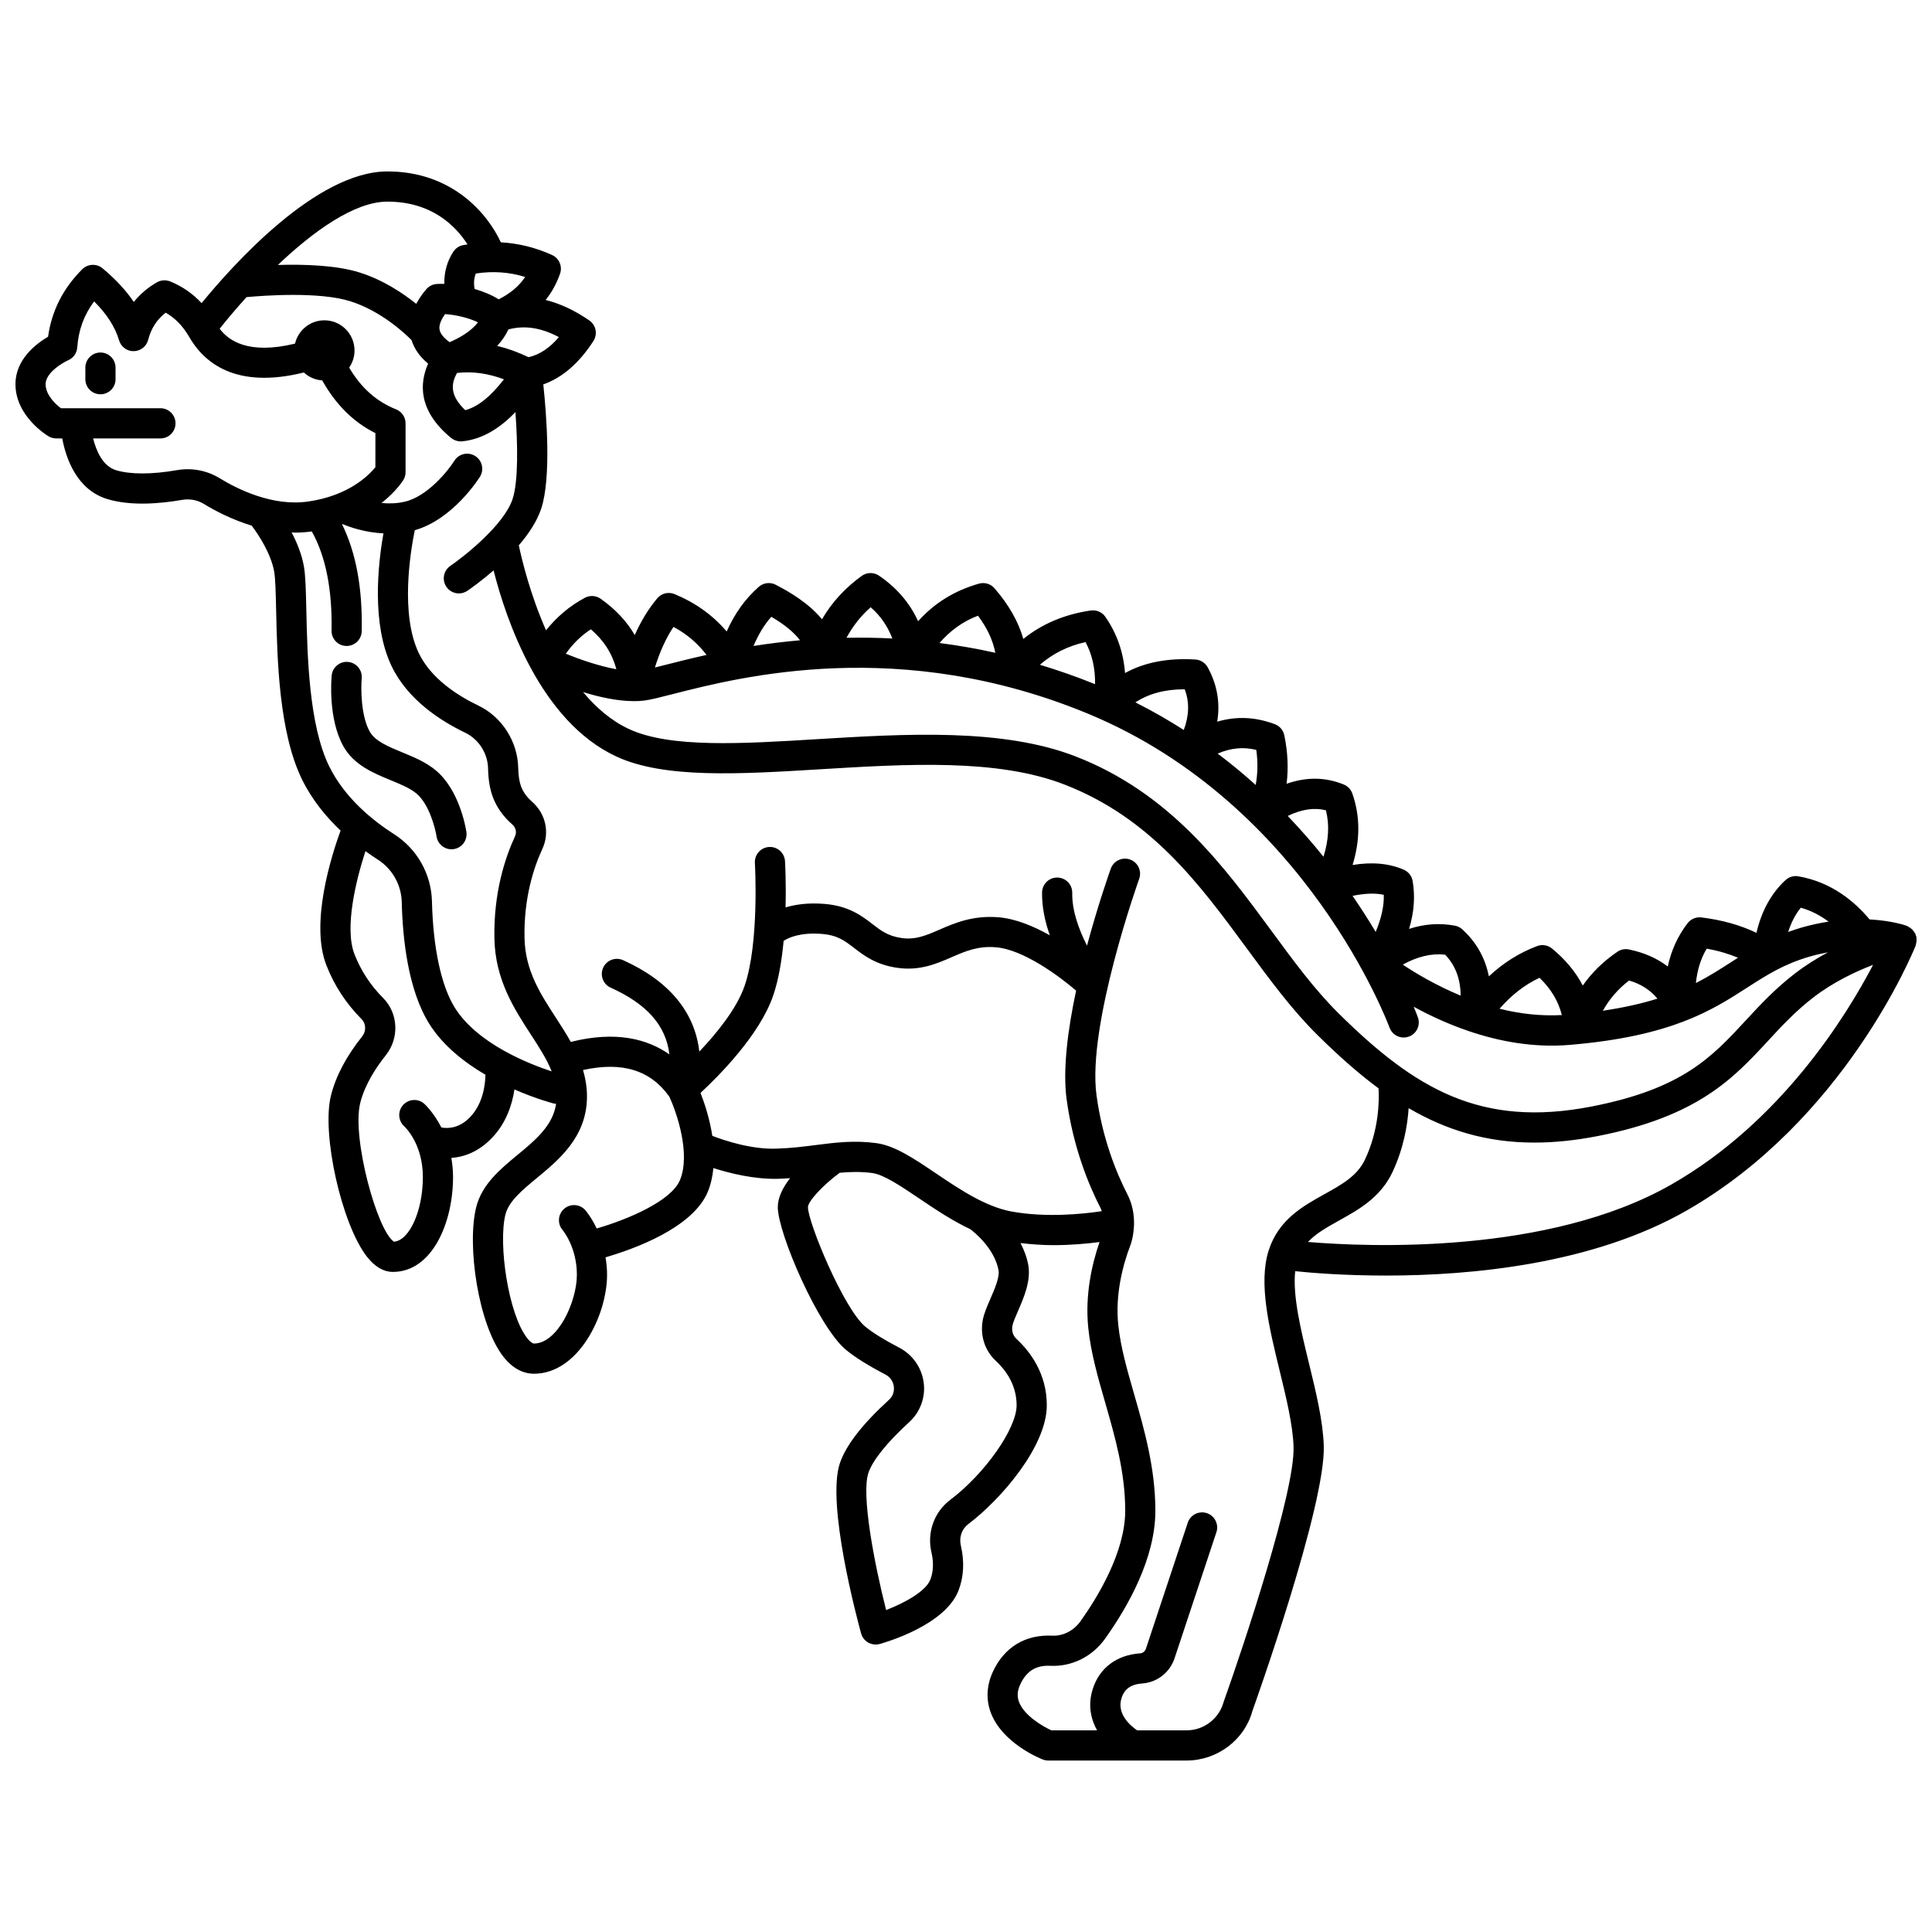 <?xml version="1.0" encoding="UTF-8"?>
<!-- Uploaded to: ICON Repo, www.iconrepo.com, Generator: ICON Repo Mixer Tools -->
<svg width="800px" height="800px" version="1.1" viewBox="144 144 512 512" xmlns="http://www.w3.org/2000/svg">
 <defs>
  <clipPath id="a">
   <path d="m148.09 189h503.81v422h-503.81z"/>
  </clipPath>
 </defs>
 <path d="m170.62 237.42c-2.207 0-4 1.789-4 4v3.07c0 2.211 1.793 4 4 4 2.207 0 4-1.789 4-4l-0.004-3.07c0-2.211-1.789-4-3.996-4z"/>
 <g clip-path="url(#a)">
  <path d="m651.89 393.44c0.023-0.273 0.02-0.527-0.016-0.801-0.016-0.133 0.023-0.262-0.008-0.391-0.027-0.133-0.117-0.23-0.16-0.359-0.043-0.133-0.031-0.277-0.094-0.406-0.055-0.129-0.172-0.215-0.238-0.336-0.133-0.227-0.277-0.434-0.449-0.625-0.172-0.199-0.355-0.371-0.562-0.531-0.207-0.16-0.418-0.285-0.652-0.398-0.133-0.066-0.234-0.18-0.375-0.23-0.266-0.098-3.91-1.387-9.879-1.703-3.875-4.664-10.031-9.906-18.879-11.426-1.223-0.215-2.457 0.148-3.363 0.98-3.762 3.414-6.418 8.262-7.734 14-4.238-2.039-9.113-3.41-14.578-4.086-1.402-0.172-2.801 0.41-3.668 1.527-2.574 3.344-4.332 7.184-5.258 11.477-2.852-2.184-6.289-3.691-10.297-4.516-1.066-0.219-2.168 0.004-3.059 0.613-3.715 2.535-6.777 5.527-9.172 8.949-1.855-3.578-4.57-6.856-8.133-9.797-1.105-0.91-2.617-1.176-3.953-0.664-4.676 1.754-8.957 4.441-12.797 8.027-0.98-4.918-3.336-9.09-7.051-12.461-0.547-0.5-1.227-0.836-1.961-0.973-4.051-0.75-8.07-0.469-12.129 0.859 1.336-4.457 1.633-8.625 0.938-12.699-0.23-1.336-1.125-2.469-2.371-3.004-3.91-1.668-8.324-2.082-13.543-1.234 2.055-6.715 2.023-12.961-0.066-18.941-0.375-1.082-1.203-1.949-2.262-2.383-4.856-1.98-9.867-2.051-15.16-0.203 0.516-4.106 0.316-8.41-0.609-12.863-0.277-1.344-1.227-2.453-2.516-2.93-5.16-1.93-10.211-2.156-15.262-0.656 0.832-5.027-0.008-9.844-2.523-14.414-0.66-1.199-1.887-1.977-3.25-2.062-7.262-0.449-13.504 0.746-18.656 3.582-0.41-5.492-2.152-10.477-5.207-14.895-0.863-1.25-2.344-1.891-3.871-1.68-6.957 1.023-12.941 3.551-17.875 7.543-1.312-4.609-3.844-9.059-7.637-13.43-1.016-1.176-2.633-1.645-4.113-1.227-6.473 1.844-11.805 5.129-16.129 9.961-2.203-4.828-5.668-8.871-10.355-12.07-1.395-0.953-3.234-0.922-4.594 0.062-4.41 3.188-7.894 6.981-10.523 11.488-3.5-4.223-8.348-7.117-12.266-9.148-1.465-0.754-3.242-0.539-4.484 0.547-3.562 3.133-6.379 7.043-8.512 11.836-3.652-4.301-8.27-7.613-13.812-9.906-1.609-0.672-3.477-0.207-4.594 1.129-2.316 2.766-4.293 5.996-5.953 9.734-2.144-3.684-5.164-6.898-9.035-9.625-1.234-0.871-2.856-0.969-4.188-0.258-4.094 2.188-7.488 5.117-10.293 8.613-4.211-9.539-6.406-18.699-7.211-22.523 2.562-2.984 4.785-6.289 5.914-9.652 2.766-8.258 1.379-25.41 0.574-32.988 5.016-1.781 9.473-5.602 13.277-11.492 1.172-1.82 0.691-4.238-1.086-5.461-3.922-2.707-7.781-4.481-11.562-5.422 1.625-2.047 2.887-4.356 3.805-6.945 0.691-1.957-0.223-4.113-2.117-4.977-4.394-2-8.934-3.098-13.57-3.356-3.543-7.699-12.977-18.789-30.059-18.789-18.812 0-40.988 24.801-49.238 34.902-2.371-2.547-5.168-4.477-8.352-5.758-1.145-0.453-2.43-0.367-3.504 0.25-2.441 1.414-4.484 3.156-6.117 5.203-2.074-3.078-4.82-6.035-8.273-8.914-1.578-1.32-3.906-1.219-5.379 0.234-5.07 5.035-8.117 11.047-9.066 17.891-3.195 1.867-8.641 6.008-8.641 12.562 0 8.551 8.414 13.617 8.77 13.828 0.617 0.363 1.32 0.555 2.031 0.555h1.594c0.945 5.062 3.734 13.594 11.969 16.082 6.34 1.918 14.234 1.176 19.746 0.215 2.047-0.363 4.113 0.023 5.816 1.062 2.93 1.801 7.398 4.144 12.668 5.754 1.836 2.394 5.125 7.445 5.969 12.184 0.332 1.867 0.418 5.844 0.523 10.441 0.289 12.84 0.727 32.242 6.914 44.762 2.648 5.356 6.336 9.801 10.16 13.434-2.492 6.836-8.098 24.555-3.777 35.648 2.094 5.387 5.238 10.199 9.332 14.301 1.215 1.219 1.281 3.207 0.148 4.625-4.199 5.258-6.973 10.523-8.254 15.641-2.535 10.141 2.812 34.086 9.535 42.703 2.086 2.676 4.41 4.035 6.891 4.035 10.344 0 15.93-12.949 15.93-25.137 0-1.832-0.184-3.496-0.449-5.07 3.215-0.227 7.094-1.492 10.742-5.285 3.852-4.012 5.391-8.945 5.977-12.863 5.609 2.453 10.004 3.625 10.418 3.727 0.207 0.055 0.414 0.059 0.625 0.078-0.852 5.731-5.359 9.516-10.156 13.48-4.676 3.863-9.508 7.856-11.023 13.926-2.512 10.051 0.527 31.059 7.199 39.605 2.922 3.742 6.012 4.527 8.086 4.527 11.84 0 19.398-15.543 19.398-26.246 0-1.656-0.172-3.168-0.406-4.609 7.473-2.176 23.016-7.734 27.062-17.277 0.859-2.027 1.305-4.191 1.52-6.375 4.391 1.402 10.785 2.984 17.055 2.848 1.137-0.035 2.219-0.098 3.269-0.172-1.879 2.414-3.258 5.078-3.258 7.684 0 6.812 10.711 31.73 18.102 37.836 2.371 1.957 5.875 4.148 10.41 6.512 1.242 0.645 2.055 1.805 2.238 3.188 0.172 1.336-0.293 2.617-1.277 3.516-7.012 6.387-11.391 12.023-13.004 16.758-3.684 10.773 4.656 41.676 5.613 45.164 0.488 1.773 2.094 2.934 3.852 2.934 0.352 0 0.707-0.047 1.062-0.145 1.766-0.488 17.367-5.027 20.898-14.172 1.398-3.629 1.609-7.637 0.617-11.918-0.508-2.203 0.246-4.383 1.98-5.691 8.637-6.516 20.801-20.586 20.801-31.469 0-8.391-4.379-14.211-8.055-17.625-0.93-0.859-1.32-2.18-1.043-3.527 0.18-0.891 0.836-2.398 1.473-3.856 1.562-3.598 3.512-8.078 2.688-12.34-0.398-2.066-1.152-3.934-2.031-5.656 2.957 0.348 5.891 0.559 8.664 0.559 4.746 0 9.027-0.398 12.277-0.828-2.004 5.82-3.891 14.004-2.977 22.809 0.684 6.574 2.535 13.004 4.496 19.812 2.598 9.039 5.289 18.379 5.289 28.586 0 11.02-7.41 23.059-11.828 29.254-1.828 2.562-4.691 4.019-7.574 3.852-7.082-0.309-12.629 3.019-15.66 9.551-1.719 3.711-1.879 7.555-0.461 11.113 3.102 7.777 12.582 11.727 13.652 12.148 0.473 0.188 0.973 0.281 1.477 0.281h36.645c8.184 0 15.395-5.516 17.449-13.113 0.793-2.211 19.371-54.332 18.922-70.207-0.188-6.621-2.082-14.402-3.918-21.918-2.16-8.848-4.359-17.93-3.656-24.441 4.301 0.445 12.973 1.16 24.074 1.16 22.477 0 54.691-2.961 79.602-17.199 41.777-23.875 59.996-68.359 60.754-70.238 0.047-0.125 0.035-0.262 0.07-0.387 0.086-0.258 0.129-0.504 0.148-0.773zm-153.07 19.188c-6.383-6.297-11.988-13.93-17.922-22.008-12.555-17.082-26.781-36.449-51.934-46.195-19.406-7.519-45.324-5.934-68.195-4.551-20.148 1.238-39.176 2.391-50.047-2.656-4.731-2.195-8.766-5.684-12.203-9.812 4.231 1.309 8.957 2.367 13.223 2.398 0.016 0 0.027 0.008 0.039 0.012 0.027 0 0.055-0.012 0.082-0.008 0.957 0.004 1.895-0.027 2.793-0.141 1.738-0.215 4.207-0.848 7.617-1.719 18.059-4.617 60.355-15.445 110.23 5.262 57.832 24.016 79.52 82.516 79.73 83.102 0.586 1.629 2.125 2.644 3.762 2.644 0.449 0 0.906-0.078 1.355-0.238 2.074-0.746 3.156-3.035 2.406-5.109-0.102-0.281-0.473-1.285-1.109-2.82 4.078 2.25 8.992 4.555 14.5 6.434 0.012 0.004 0.02 0.016 0.031 0.02 0.02 0.008 0.043 0.004 0.062 0.012 7.938 2.695 17.066 4.461 26.699 3.656 27.02-2.269 37.68-9.129 47.082-15.18 5.227-3.363 9.738-6.266 16.707-8.266 1.633-0.469 3.188-0.809 4.691-1.086-2.902 1.559-5.879 3.402-8.723 5.594-5.32 4.09-9.25 8.344-13.051 12.453-8.996 9.727-16.77 18.125-40.844 22.809-29.375 5.723-46.812-4.688-66.98-24.605zm122.41-28.074c2.852 0.789 5.281 2.137 7.356 3.688-2.227 0.344-4.57 0.832-7.047 1.539-1.293 0.371-2.496 0.781-3.66 1.203 0.801-2.484 1.918-4.691 3.352-6.43zm-24.938 10.855c3.047 0.531 5.797 1.348 8.293 2.398-0.633 0.398-1.254 0.805-1.875 1.203-2.891 1.863-5.824 3.742-9.281 5.512 0.363-3.426 1.27-6.473 2.863-9.113zm-20.57 8.438c3.164 0.91 5.617 2.543 7.527 4.797-4.023 1.266-8.742 2.359-14.473 3.207 1.715-3.043 3.965-5.727 6.945-8.004zm-23.73-0.727c3.07 2.981 5.023 6.246 5.906 9.883-5.731 0.309-11.312-0.379-16.5-1.68 3.164-3.633 6.664-6.359 10.594-8.203zm-25.02-6.125c2.715 2.836 4.062 6.375 4.125 10.859-6.508-2.703-11.855-5.887-15.344-8.223 3.898-2.148 7.606-3.031 11.219-2.637zm-16.258-15.863c0.102 3.012-0.664 6.269-2.144 9.836-1.805-3.023-3.84-6.231-6.129-9.562 3.211-0.652 5.969-0.781 8.273-0.273zm-15.332-22.398c0.965 3.852 0.738 7.887-0.645 12.309-2.875-3.578-6.031-7.207-9.477-10.805 3.691-1.781 7.004-2.277 10.121-1.504zm-18.457-16.004c0.469 3.273 0.375 6.348-0.152 9.293-3.16-2.844-6.508-5.625-10.074-8.312 3.465-1.496 6.781-1.828 10.227-0.98zm-19.102-16.059h0.141c1.27 3.356 1.184 6.918-0.246 10.781-4.043-2.594-8.316-5.043-12.828-7.312 3.484-2.273 7.727-3.469 12.934-3.469zm-23.617-1.355c-4.957-2.012-9.828-3.695-14.621-5.148 3.363-2.922 7.336-4.953 12.09-6.008 1.777 3.316 2.586 7.019 2.531 11.156zm-31.039-18.148c2.477 3.273 3.938 6.504 4.609 9.828-5.07-1.141-9.988-1.965-14.793-2.59 2.824-3.273 6.137-5.695 10.184-7.238zm-28.43-2.238c2.656 2.305 4.516 5.078 5.742 8.281-4.203-0.227-8.238-0.262-12.152-0.188 1.676-3.07 3.769-5.785 6.41-8.094zm-26.328 2.523c3.465 2.027 5.957 4.078 7.606 6.223-4.367 0.391-8.492 0.906-12.324 1.516 1.281-3.008 2.82-5.617 4.719-7.738zm-25.93 2.68c3.539 1.875 6.414 4.367 8.766 7.43-4.231 0.941-7.949 1.875-10.961 2.648-0.996 0.258-1.891 0.48-2.731 0.691 1.328-4.219 2.941-7.816 4.926-10.77zm-21.898 0.637c3.441 2.934 5.668 6.441 6.762 10.586-4.602-0.832-9.66-2.59-13.398-4.102 1.801-2.574 3.981-4.742 6.637-6.484zm-16.512-72.102c-2.777-1.34-5.559-2.344-8.324-3 1.195-1.277 2.227-2.715 2.988-4.363 4.168-1.125 8.57-0.527 13.379 2.035-2.496 2.938-5.164 4.656-8.043 5.328zm-13.406-9.258c-1.875 2.523-5.227 4.289-7.504 5.269-1.297-0.934-2.465-2.098-2.676-3.352-0.215-1.27 0.527-2.766 1.457-4.082 2.746 0.156 6.184 0.957 8.723 2.164zm-5.547 13.426c4.086-0.469 8.191 0.098 12.43 1.688-3.566 4.617-6.902 7.277-10.25 8.18-3.938-3.766-3.91-6.781-2.18-9.867zm11.051-19.508c-1.918-1.199-4.144-2.094-6.391-2.75-0.273-1.492-0.18-2.84 0.316-4.09 4.508-0.695 8.828-0.395 13.074 0.906-1.594 2.445-3.894 4.352-7 5.934zm-8.277-14.559c-0.406 0.07-0.816 0.125-1.223 0.207-1.031 0.215-1.934 0.828-2.516 1.711-1.711 2.59-2.449 5.5-2.41 8.547-0.711-0.023-1.375-0.012-1.973 0.023-1.074 0.066-2.078 0.562-2.785 1.375-1.133 1.309-1.973 2.602-2.68 3.891-3.574-2.867-8.746-6.32-14.969-8.297-6.191-1.969-14.871-2.211-21.695-2.008 9.266-8.801 20.211-16.785 29.023-16.785 11.914 0 18.227 6.625 21.227 11.336zm-77.055 59.836c-6.59 1.145-12.289 1.148-16.059 0.012-3.594-1.086-5.293-5.199-6.094-8.43h17.832c2.207 0 4-1.789 4-4s-1.793-4-4-4l-26.363 0.004c-1.387-1.055-4.062-3.481-4.062-6.387 0-3.008 4.441-5.652 5.988-6.336 1.371-0.594 2.297-1.902 2.398-3.391 0.324-4.613 1.793-8.633 4.469-12.199 3.379 3.359 5.555 6.758 6.617 10.328 0.512 1.723 2.141 2.93 3.91 2.856 1.797-0.035 3.348-1.258 3.797-3.004 0.777-3.012 2.301-5.379 4.641-7.191 2.406 1.363 4.391 3.367 6.031 6.082 0.004 0.008 0.012 0.012 0.016 0.02 4.027 7.227 12.562 14.219 30.57 9.746 1.297 1.207 2.988 1.969 4.863 2.102 3.574 6.344 8.191 11.027 14.098 13.961l-0.004 9.039c-1.688 2.094-7.016 7.547-17.82 9.094-9.426 1.367-18.746-3.289-23.461-6.18-3.363-2.062-7.398-2.82-11.367-2.125zm40.434 78.539c-5.398-10.926-5.816-29.262-6.086-41.398-0.117-5.133-0.207-9.195-0.648-11.66-0.57-3.223-1.855-6.336-3.25-8.988 0.324 0.008 0.637 0.051 0.965 0.051 1.445 0 2.906-0.109 4.383-0.309 3.672 6.57 5.441 15.375 5.231 26.27-0.043 2.211 1.711 4.035 3.918 4.078h0.078c2.172 0 3.953-1.742 4-3.918 0.223-11.484-1.512-20.793-5.215-28.336 0.043-0.016 0.094-0.027 0.137-0.043 2.129 0.898 6.047 2.219 10.836 2.461-1.438 8.098-3.211 23.957 2.152 35.168 4.254 8.898 12.949 14.508 19.496 17.648 3.617 1.738 6.008 5.484 6.082 9.551 0.055 2.887 0.473 5.394 1.238 7.453 1.016 2.742 2.754 5.203 5.168 7.312 0.945 0.832 1.23 2.059 0.734 3.129-2.629 5.676-5.711 14.984-5.465 27.125 0.223 10.918 5.25 18.645 9.684 25.461 2.207 3.394 4.219 6.519 5.492 9.73-5.734-1.875-19.648-7.242-25.656-16.859-3.613-5.781-5.769-15.793-6.07-28.172-0.172-7.266-3.934-13.938-10.066-17.844-5.523-3.531-12.98-9.492-17.137-17.91zm37.32 92.895c-2.938 3.062-5.977 3.059-7.621 2.754-2.051-4-4.383-6.16-4.559-6.309-1.652-1.438-4.144-1.266-5.598 0.371-1.457 1.637-1.312 4.156 0.312 5.629 0.199 0.18 4.941 4.606 4.941 13.453 0 8.926-3.543 16.781-7.644 17.129-4.426-2.746-11.258-27.566-8.949-36.789 1.242-4.977 4.356-9.594 6.746-12.59 3.672-4.602 3.356-11.168-0.738-15.27-3.312-3.312-5.848-7.203-7.543-11.555-2.676-6.875 0.332-19.391 2.914-27.297 1.121 0.809 2.219 1.566 3.25 2.223 3.879 2.477 6.258 6.695 6.371 11.293 0.23 9.754 1.684 23.266 7.277 32.223 3.625 5.793 9.285 10.23 14.906 13.516-0.062 2.691-0.66 7.672-4.066 11.219zm55.578 16.762c-2.32 5.461-13.625 10.324-22.039 12.762-1.414-2.984-2.871-4.691-2.988-4.828-1.449-1.66-3.981-1.84-5.641-0.387-1.664 1.453-1.836 3.981-0.387 5.641 0.039 0.043 3.766 4.527 3.766 11.82 0 7.207-5.106 18.246-11.402 18.246-0.242 0-0.887-0.305-1.785-1.453-4.996-6.398-7.688-24.977-5.746-32.742 0.879-3.519 4.512-6.519 8.359-9.699 5.781-4.773 12.984-10.723 13.246-21.023 0.066-2.707-0.355-5.199-1.047-7.566 10.371-2.297 17.883 0.023 22.887 7.066 1.898 4.098 5.742 15.18 2.777 22.164zm89.246 59.621c0 6.172-8.398 18.129-17.625 25.086-4.223 3.188-6.168 8.629-4.949 13.875 0.625 2.691 0.523 5.121-0.289 7.234-1.18 3.059-6.707 6.137-11.723 8.066-3.172-12.523-6.633-30.664-4.68-36.383 1.145-3.348 4.992-8.117 10.824-13.438 2.902-2.644 4.332-6.559 3.82-10.457-0.516-3.949-2.938-7.41-6.473-9.25-4.039-2.102-7.07-3.984-9.008-5.582-5.691-4.699-15.195-27.59-15.195-31.664 0.023-1.59 4.012-5.856 8.418-9.113 2.852-0.25 5.637-0.328 8.637 0.074 3.059 0.414 7.598 3.477 12.406 6.723 4.184 2.824 8.715 5.875 13.582 8.168 1.078 0.816 6.344 5.035 7.461 10.836 0.352 1.824-1.043 5.043-2.168 7.625-0.832 1.918-1.621 3.734-1.973 5.438-0.84 4.106 0.449 8.223 3.438 10.996 2.508 2.332 5.496 6.262 5.496 11.766zm-1.336-51.355c-6.934-1.27-13.891-5.961-20.031-10.105-5.844-3.941-10.895-7.352-15.805-8.02-5.856-0.785-10.805-0.164-16.043 0.508-3.227 0.41-6.562 0.836-10.336 0.949-6.598 0.266-13.711-2.086-17.09-3.383-0.711-4.625-2.109-8.781-3.129-11.383 4.727-4.375 15.609-15.242 19.227-25.703 1.473-4.254 2.32-9.473 2.801-14.594 1.379-0.883 4.488-2.289 10.109-1.836 4.152 0.324 6.09 1.816 8.547 3.707 2.594 2 5.824 4.484 11.535 5.289 5.906 0.828 10.352-1.098 14.273-2.801 3.594-1.566 6.988-3.062 11.781-2.656 7.184 0.574 16.621 7.508 21.262 11.484-2.172 10.203-3.586 20.855-2.516 28.781 1.723 12.75 5.856 22.746 9.012 28.883 0.133 0.258 0.199 0.527 0.305 0.789-5.148 0.777-14.812 1.746-23.902 0.09zm56.195 129.98c-1.203 4.422-5.242 7.516-9.824 7.516h-13.094c-1.691-1.16-5.492-4.32-4.137-8.551 0.492-1.535 1.586-3.598 5.445-3.867 3.973-0.273 7.352-2.898 8.609-6.691l11.09-33.398c0.695-2.094-0.441-4.363-2.535-5.059-2.094-0.68-4.359 0.445-5.055 2.535l-11.09 33.398c-0.23 0.699-0.844 1.184-1.562 1.23-6.18 0.426-10.746 3.856-12.516 9.414-1.355 4.231-0.547 7.953 1.125 10.984h-12.109c-2.309-1.062-7.106-3.859-8.52-7.398-0.613-1.531-0.52-3.051 0.285-4.781 1.652-3.559 4.199-5.113 7.984-4.922 5.648 0.262 11.082-2.398 14.5-7.199 6.074-8.52 13.316-21.309 13.316-33.898 0-11.336-2.977-21.676-5.602-30.797-1.859-6.457-3.613-12.562-4.227-18.426-0.852-8.207 1.242-15.941 3.156-20.984 0.625-1.648 0.891-3.363 0.988-5.082 0.043-0.211 0.023-0.43 0.031-0.648 0.047-2.723-0.484-5.434-1.742-7.883-2.875-5.582-6.629-14.676-8.203-26.293-2.516-18.609 11.172-56.965 11.312-57.348 0.746-2.078-0.332-4.371-2.41-5.113-2.074-0.75-4.367 0.332-5.113 2.406-0.273 0.754-3.336 9.363-6.305 20.414-2.281-4.531-3.996-9.383-3.914-13.977 0.035-2.211-1.719-4.031-3.926-4.07h-0.07c-2.176 0-3.957 1.746-4 3.926-0.066 3.856 0.762 7.691 2.055 11.379-4.305-2.422-9.094-4.418-13.66-4.785-6.773-0.516-11.469 1.5-15.609 3.297-3.516 1.527-6.297 2.727-9.969 2.215-3.625-0.512-5.453-1.918-7.773-3.707-2.801-2.156-6.281-4.84-12.805-5.348-4.25-0.336-7.594 0.156-10.219 0.938 0.172-6.668-0.117-11.824-0.145-12.262-0.133-2.203-2.019-3.894-4.231-3.75-2.203 0.133-3.883 2.027-3.75 4.234 0.012 0.207 1.219 21.172-2.746 32.629-2.09 6.047-7.465 12.594-11.98 17.359-1.195-10.488-8.031-18.758-20.203-24.227-2.016-0.906-4.383-0.004-5.285 2.008-0.906 2.016-0.004 4.383 2.008 5.285 9.566 4.301 14.648 10.02 15.551 17.68-5.723-4.039-14.082-6.336-26.129-3.312-1.207-2.152-2.539-4.234-3.871-6.281-4.227-6.5-8.219-12.633-8.395-21.266-0.215-10.609 2.453-18.691 4.727-23.598 1.996-4.301 0.902-9.32-2.715-12.5-1.402-1.23-2.391-2.602-2.941-4.082-0.445-1.203-0.699-2.871-0.738-4.828-0.133-7.059-4.301-13.578-10.617-16.605-5.387-2.582-12.488-7.094-15.742-13.891-4.891-10.227-2.285-26.516-1.059-32.559 10.121-2.852 16.984-13.691 17.281-14.172 1.164-1.871 0.586-4.332-1.285-5.5-1.871-1.164-4.34-0.594-5.508 1.273-1.598 2.555-7.094 9.488-13.203 10.863-2.148 0.48-4.211 0.508-6.102 0.332 3.891-3.062 5.66-5.883 5.797-6.109 0.383-0.625 0.582-1.348 0.582-2.082v-12.918c0-1.641-1-3.109-2.523-3.719-5.18-2.059-9.277-5.699-12.422-11.055 0.891-1.293 1.418-2.852 1.418-4.539 0-4.418-3.578-7.996-7.996-7.996-3.785 0-6.941 2.641-7.769 6.176-12.469 3.019-17.648-0.863-19.973-3.938 1.871-2.375 4.316-5.281 7.121-8.383 4.598-0.426 19.309-1.512 27.566 1.117 8.145 2.59 14.422 8.52 16.152 10.266 0.727 2.285 2.148 4.387 4.406 6.242-2.25 5.07-2.805 12.391 6.098 19.703 0.719 0.586 1.617 0.91 2.539 0.91 0.137 0 0.273-0.008 0.406-0.02 5.711-0.582 10.355-3.863 14.09-7.746 0.594 8.191 0.832 18.312-0.777 23.105-2.281 6.797-12.656 15.039-16.465 17.641-1.824 1.246-2.293 3.734-1.047 5.559 0.773 1.137 2.027 1.746 3.309 1.746 0.777 0 1.559-0.227 2.246-0.695 0.676-0.461 3.559-2.477 6.941-5.414 3.305 13.031 12.379 39.973 32.543 49.332 12.703 5.894 32.715 4.676 53.898 3.387 23.121-1.41 47.035-2.867 64.816 4.023 22.977 8.902 35.891 26.473 48.379 43.469 6.129 8.344 11.918 16.219 18.746 22.965 5.406 5.34 10.719 10.082 16.148 14.098 0.188 3.195 0.148 10.926-3.586 18.848-2.051 4.359-6.094 6.602-10.777 9.207-5.715 3.172-12.188 6.766-14.777 14.965-2.723 8.629 0.148 20.398 2.922 31.777 1.738 7.113 3.531 14.473 3.695 20.25 0.352 11.922-13.195 52.605-18.539 67.57zm118.68-137.15c-32.68 18.676-80.609 16.547-96.336 15.238 2.125-2.262 5.043-3.894 8.242-5.676 5.148-2.859 10.98-6.094 14.133-12.781 2.961-6.277 4.012-12.395 4.312-17.004 9.938 5.809 20.613 9.125 33.324 9.125 5.203 0 10.75-0.555 16.719-1.715 26.645-5.184 36.074-15.375 45.191-25.234 3.574-3.867 7.273-7.867 12.059-11.547 5.234-4.031 11.121-6.809 15.785-8.605-7.16 13.707-24.43 41.621-53.43 58.199z"/>
 </g>
 <path d="m254.34 354.27c3.375 2.801 5.008 9.176 5.352 11.395 0.301 1.98 2.004 3.402 3.945 3.402 0.199 0 0.398-0.016 0.605-0.043 2.184-0.332 3.688-2.371 3.356-4.555-0.168-1.121-1.836-11.113-8.152-16.352-2.609-2.164-5.785-3.473-8.859-4.738-3.711-1.527-7.215-2.973-8.633-5.543-2.371-4.305-2.32-11.613-2.094-14.074 0.195-2.199-1.422-4.144-3.617-4.344-2.168-0.219-4.144 1.414-4.344 3.606-0.109 1.152-0.922 11.434 3.055 18.664 2.773 5.039 7.992 7.188 12.594 9.082 2.629 1.082 5.121 2.109 6.793 3.5z"/>
</svg>